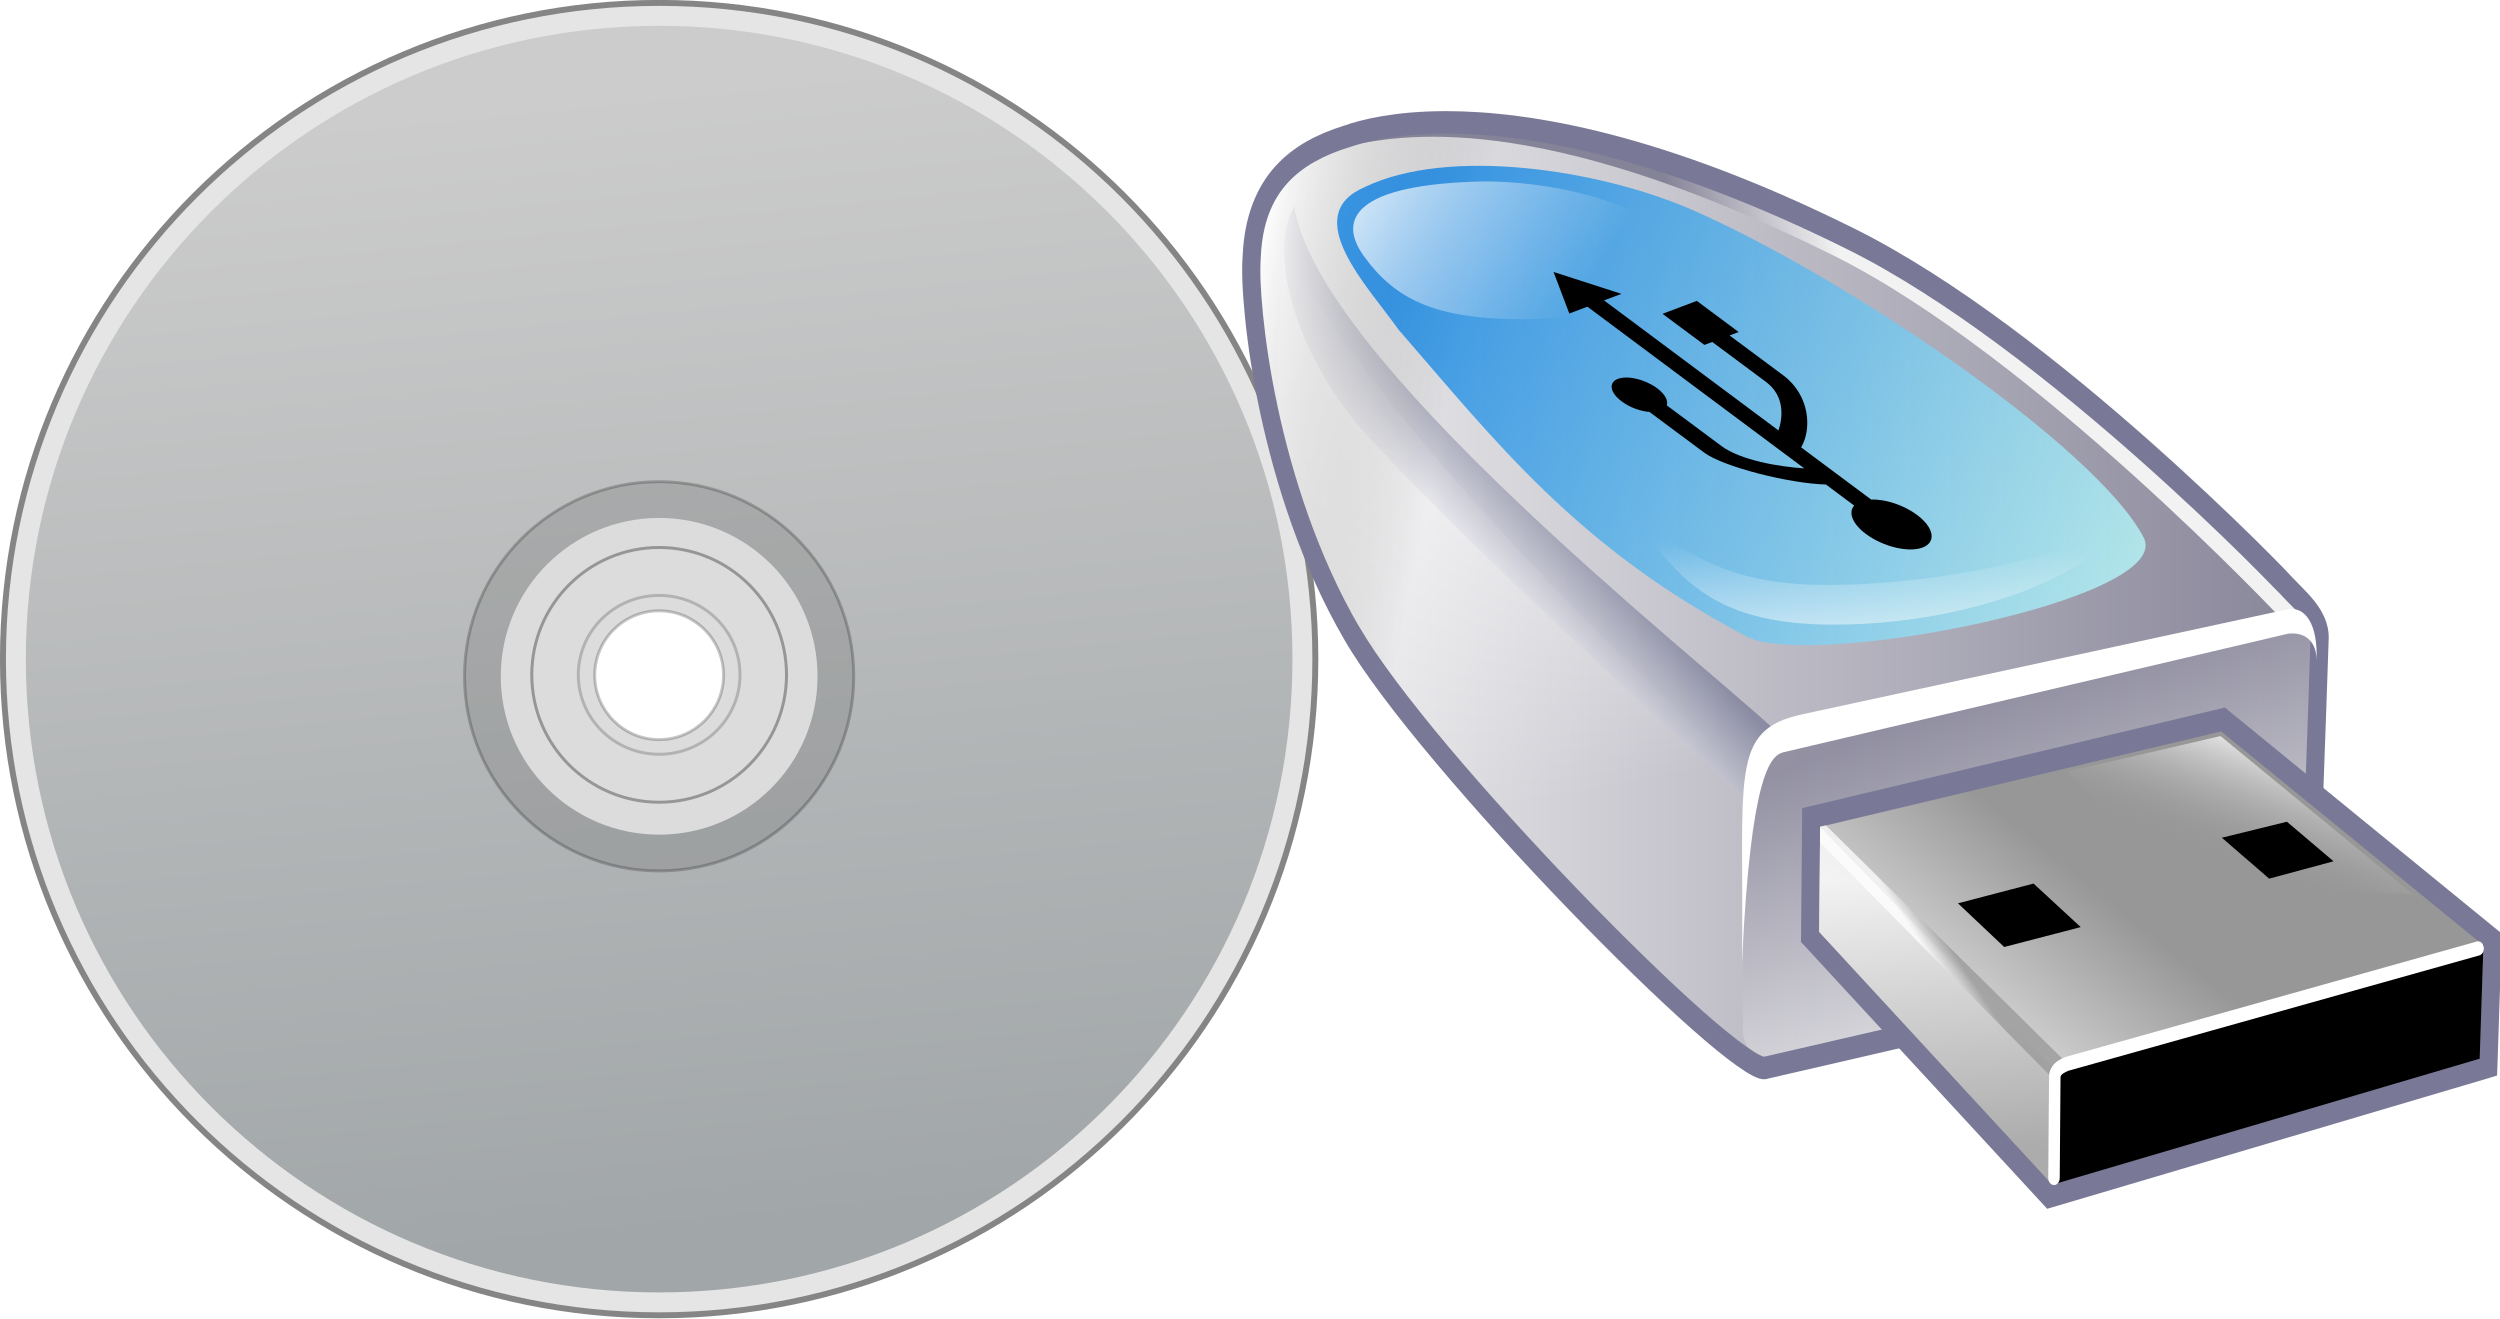 <?xml version="1.0"?>

<!-- Created with Inkscape (http://www.inkscape.org/) --> <svg xmlns:dc="http://purl.org/dc/elements/1.1/" xmlns:cc="http://creativecommons.org/ns#" xmlns:rdf="http://www.w3.org/1999/02/22-rdf-syntax-ns#" xmlns:svg="http://www.w3.org/2000/svg" xmlns="http://www.w3.org/2000/svg" xmlns:xlink="http://www.w3.org/1999/xlink" xmlns:sodipodi="http://sodipodi.sourceforge.net/DTD/sodipodi-0.dtd" xmlns:inkscape="http://www.inkscape.org/namespaces/inkscape" width="86.055" height="45.412" viewBox="0 0 86.055 45.412" version="1.1" id="svg6600" inkscape:version="0.92.1 r15371" sodipodi:docname="cdusb.svg"> <defs id="defs6594"> <linearGradient y2="109.582" x2="66.353" y1="13.915" x1="56.686" gradientUnits="userSpaceOnUse" id="SVGID_1_"> <stop id="stop20" style="stop-color:#CCCCCC" offset="0"></stop> <stop id="stop22-3" style="stop-color:#A1A6A8" offset="1"></stop> </linearGradient> <clipPath id="SVGID_3_"> <use height="100%" width="100%" y="0" x="0" style="overflow:visible" id="use32" overflow="visible" xlink:href="#SVGID_2_"></use> </clipPath> <filter id="Gaussian_Blur"> <feGaussianBlur in="SourceGraphic" stdDeviation="3" id="feGaussianBlur2"></feGaussianBlur> </filter> <clipPath id="clipPath6427"> <use height="100%" width="100%" y="0" x="0" style="overflow:visible" id="use6425" overflow="visible" xlink:href="#SVGID_2_"></use> </clipPath> <filter id="filter6431"> <feGaussianBlur in="SourceGraphic" stdDeviation="3" id="feGaussianBlur6429"></feGaussianBlur> </filter> <clipPath id="clipPath6435"> <use height="100%" width="100%" y="0" x="0" style="overflow:visible" id="use6433" overflow="visible" xlink:href="#SVGID_2_"></use> </clipPath> <filter id="filter6439"> <feGaussianBlur in="SourceGraphic" stdDeviation="3" id="feGaussianBlur6437"></feGaussianBlur> </filter> <clipPath id="clipPath6443"> <use height="100%" width="100%" y="0" x="0" style="overflow:visible" id="use6441" overflow="visible" xlink:href="#SVGID_2_"></use> </clipPath> <filter id="filter6447"> <feGaussianBlur in="SourceGraphic" stdDeviation="3" id="feGaussianBlur6445"></feGaussianBlur> </filter> <clipPath id="clipPath6451"> <use height="100%" width="100%" y="0" x="0" style="overflow:visible" id="use6449" overflow="visible" xlink:href="#SVGID_2_"></use> </clipPath> <filter id="filter6455"> <feGaussianBlur in="SourceGraphic" stdDeviation="3" id="feGaussianBlur6453"></feGaussianBlur> </filter> <clipPath id="clipPath6459"> <use height="100%" width="100%" y="0" x="0" style="overflow:visible" id="use6457" overflow="visible" xlink:href="#SVGID_2_"></use> </clipPath> <filter id="filter6463"> <feGaussianBlur in="SourceGraphic" stdDeviation="3" id="feGaussianBlur6461"></feGaussianBlur> </filter> <clipPath id="clipPath6467"> <use height="100%" width="100%" y="0" x="0" style="overflow:visible" id="use6465" overflow="visible" xlink:href="#SVGID_2_"></use> </clipPath> <filter id="filter6471"> <feGaussianBlur in="SourceGraphic" stdDeviation="3" id="feGaussianBlur6469"></feGaussianBlur> </filter> <clipPath id="clipPath6475"> <use height="100%" width="100%" y="0" x="0" style="overflow:visible" id="use6473" overflow="visible" xlink:href="#SVGID_2_"></use> </clipPath> <filter id="filter6479"> <feGaussianBlur in="SourceGraphic" stdDeviation="3" id="feGaussianBlur6477"></feGaussianBlur> </filter> <clipPath id="clipPath6483"> <use height="100%" width="100%" y="0" x="0" style="overflow:visible" id="use6481" overflow="visible" xlink:href="#SVGID_2_"></use> </clipPath> <filter id="filter6487"> <feGaussianBlur in="SourceGraphic" stdDeviation="3" id="feGaussianBlur6485"></feGaussianBlur> </filter> <linearGradient x1="1.128" y1="120.559" x2="109.087" y2="120.559" id="linearGradient3318-6" xlink:href="#defitem3" gradientUnits="userSpaceOnUse" gradientTransform="matrix(1,0,0,-1.239,0,147.874)"></linearGradient> <linearGradient x1="1.128" y1="120.559" x2="109.087" y2="120.559" id="defitem3" gradientUnits="userSpaceOnUse"> <stop id="stop13" style="stop-color:#f2f2f2;stop-opacity:1" offset="0"></stop> <stop id="stop14-7" style="stop-color:#858397;stop-opacity:1" offset="1"></stop> </linearGradient> <linearGradient x1="30.894" y1="62.426" x2="24.708" y2="102.331" id="linearGradient3315" xlink:href="#defitem4" gradientUnits="userSpaceOnUse" gradientTransform="matrix(1,0,0,-1.239,0,147.874)"></linearGradient> <linearGradient x1="30.894" y1="62.426" x2="24.708" y2="102.331" id="defitem4" gradientUnits="userSpaceOnUse"> <stop id="stop16" style="stop-color:#ffffff;stop-opacity:0" offset="0"></stop> <stop id="stop17-5" style="stop-color:#ffffff;stop-opacity:1" offset="1"></stop> </linearGradient> <linearGradient x1="13.187" y1="104.102" x2="6.011" y2="96.025" id="linearGradient3312-3" xlink:href="#defitem5" gradientUnits="userSpaceOnUse" gradientTransform="matrix(1,0,0,-1.239,0,147.874)"></linearGradient> <linearGradient x1="13.187" y1="104.102" x2="6.011" y2="96.025" id="defitem5" gradientUnits="userSpaceOnUse"> <stop id="stop19-5" style="stop-color:#797b97;stop-opacity:1" offset="0"></stop> <stop id="stop20-6" style="stop-color:#ffffff;stop-opacity:1" offset="1"></stop> </linearGradient> <linearGradient x1="3.843" y1="112.828" x2="24.634" y2="107.804" id="linearGradient3309" xlink:href="#defitem6" gradientUnits="userSpaceOnUse" gradientTransform="matrix(1,0,0,-1.239,0,147.874)"></linearGradient> <linearGradient x1="3.843" y1="112.828" x2="24.634" y2="107.804" id="defitem6" gradientUnits="userSpaceOnUse"> <stop id="stop22-2" style="stop-color:#ffffff;stop-opacity:1" offset="0"></stop> <stop id="stop23" style="stop-color:#979797;stop-opacity:0" offset="1"></stop> </linearGradient> <linearGradient x1="19.396" y1="111.202" x2="88.569" y2="76.347" id="linearGradient3306-9" xlink:href="#defitem7" gradientUnits="userSpaceOnUse" gradientTransform="matrix(1,0,0,-1.239,0,147.874)"></linearGradient> <linearGradient x1="19.396" y1="111.202" x2="88.569" y2="76.347" id="defitem7" gradientUnits="userSpaceOnUse"> <stop id="stop25" style="stop-color:#007be1;stop-opacity:1" offset="0"></stop> <stop id="stop26" style="stop-color:#baffff;stop-opacity:1" offset="1"></stop> </linearGradient> <linearGradient x1="33.542" y1="101.608" x2="16.141" y2="115.19" id="linearGradient3303" xlink:href="#defitem8" gradientUnits="userSpaceOnUse" gradientTransform="matrix(1,0,0,-1.239,0,147.874)"></linearGradient> <linearGradient x1="33.542" y1="101.608" x2="16.141" y2="115.19" id="defitem8" gradientUnits="userSpaceOnUse"> <stop id="stop28" style="stop-color:#ffffff;stop-opacity:0" offset="0"></stop> <stop id="stop29-1" style="stop-color:#ffffff;stop-opacity:1" offset="1"></stop> </linearGradient> <linearGradient x1="63.101" y1="83.289" x2="62.949" y2="73.16" id="linearGradient3300" xlink:href="#defitem9" gradientUnits="userSpaceOnUse" gradientTransform="matrix(1,0,0,-1.239,0,147.874)"></linearGradient> <linearGradient x1="63.101" y1="83.289" x2="57.624" y2="74.022" id="defitem9" gradientUnits="userSpaceOnUse"> <stop id="stop31" style="stop-color:#ffffff;stop-opacity:0" offset="0"></stop> <stop id="stop32-2" style="stop-color:#ffffff;stop-opacity:1" offset="1"></stop> </linearGradient> <linearGradient x1="84.805" y1="46.028" x2="75.547" y2="72.309" id="linearGradient3297" xlink:href="#defitem10" gradientUnits="userSpaceOnUse" gradientTransform="matrix(1,0,0,-1.239,0,147.874)"></linearGradient> <linearGradient x1="84.805" y1="46.028" x2="75.547" y2="72.309" id="defitem10" gradientUnits="userSpaceOnUse"> <stop id="stop34-7" style="stop-color:#f2f2f2;stop-opacity:1" offset="0"></stop> <stop id="stop35" style="stop-color:#858397;stop-opacity:1" offset="1"></stop> </linearGradient> <linearGradient x1="58.852" y1="111.905" x2="44.979" y2="107.275" id="linearGradient3294" xlink:href="#defitem11" gradientUnits="userSpaceOnUse" gradientTransform="matrix(1,0,0,-1.239,0,147.874)"></linearGradient> <linearGradient x1="58.852" y1="111.905" x2="44.979" y2="107.275" id="defitem11" gradientUnits="userSpaceOnUse"> <stop id="stop37-0" style="stop-color:#f2f2f2;stop-opacity:1" offset="0"></stop> <stop id="stop38" style="stop-color:#858397;stop-opacity:1" offset="1"></stop> </linearGradient> <linearGradient x1="68.716" y1="35.414" x2="83.184" y2="57.514" id="linearGradient3282" xlink:href="#linearGradient3284" gradientUnits="userSpaceOnUse" gradientTransform="matrix(1,0,0,-1.239,-0.25,147.624)"></linearGradient> <linearGradient x1="68.716" y1="35.414" x2="83.184" y2="57.514" id="linearGradient3284" gradientUnits="userSpaceOnUse"> <stop id="stop3286" style="stop-color:#ffffff;stop-opacity:1" offset="0"></stop> <stop id="stop3288" style="stop-color:#979797;stop-opacity:1" offset="1"></stop> </linearGradient> <linearGradient x1="66.753" y1="55.893" x2="65.349" y2="35.799" id="linearGradient2504" xlink:href="#defitem13" gradientUnits="userSpaceOnUse" gradientTransform="matrix(1,0,0,-1.239,0,147.874)"></linearGradient> <linearGradient x1="66.753" y1="55.893" x2="65.349" y2="35.799" id="defitem13" gradientUnits="userSpaceOnUse"> <stop id="stop43" style="stop-color:#ffffff;stop-opacity:1" offset="0"></stop> <stop id="stop44-9" style="stop-color:#979797;stop-opacity:1" offset="1"></stop> </linearGradient> <linearGradient x1="69.432" y1="50.401" x2="70.987" y2="51.693" id="linearGradient2500" xlink:href="#defitem14" gradientUnits="userSpaceOnUse" gradientTransform="matrix(1,0,0,-1.239,0,147.874)"></linearGradient> <linearGradient x1="69.432" y1="50.401" x2="70.987" y2="51.693" id="defitem14" gradientUnits="userSpaceOnUse"> <stop id="stop46" style="stop-color:#ffffff;stop-opacity:1" offset="0"></stop> <stop id="stop47-3" style="stop-color:#979797;stop-opacity:1" offset="1"></stop> </linearGradient> <linearGradient x1="103.44" y1="66.816" x2="100.603" y2="57.497" id="linearGradient2497" xlink:href="#defitem15" gradientUnits="userSpaceOnUse" gradientTransform="matrix(1,0,0,-1.239,0,147.874)"></linearGradient> <linearGradient x1="107.964" y1="66.357" x2="96.669" y2="59.481" id="defitem15" gradientUnits="userSpaceOnUse"> <stop id="stop49-6" style="stop-color:#ffffff;stop-opacity:1" offset="0"></stop> <stop id="stop50" style="stop-color:#979797;stop-opacity:0" offset="1"></stop> </linearGradient> <path id="path5695" d="m 61.5,8.389 c -29.365,0 -53.17,23.805 -53.17,53.17 0,29.365 23.805,53.17 53.17,53.17 29.365,0 53.17,-23.805 53.17,-53.17 0,-29.365 -23.805,-53.17 -53.17,-53.17 z m 0,67.908 c -7.344,0 -13.297,-5.953 -13.297,-13.296 0,-7.343 5.953,-13.296 13.297,-13.296 7.343,0 13.297,5.953 13.297,13.296 0,7.343 -5.954,13.296 -13.297,13.296 z" inkscape:connector-curvature="0"></path> </defs> <sodipodi:namedview id="base" pagecolor="#ffffff" bordercolor="#666666" borderopacity="1.0" inkscape:pageopacity="0.0" inkscape:pageshadow="2" inkscape:zoom="0.35" inkscape:cx="752.62343" inkscape:cy="291.53215" inkscape:document-units="mm" inkscape:current-layer="layer1" showgrid="false" fit-margin-top="0" fit-margin-left="0" fit-margin-right="0" fit-margin-bottom="0" inkscape:window-width="1920" inkscape:window-height="1136" inkscape:window-x="0" inkscape:window-y="27" inkscape:window-maximized="1"></sodipodi:namedview>  <g inkscape:label="Layer 1" inkscape:groupmode="layer" id="layer1" transform="translate(228.236,-180.556)"> <g id="g5922" transform="translate(-237.553,8.782)"> <g id="g102" transform="matrix(0.41,0,0,0.41,6.791,169.223)"> <g id="Layer_3_copy"> <g id="g17"> <path d="m 61.5,6.466 c -30.427,0 -55.092,24.666 -55.092,55.092 0,30.428 24.666,55.092 55.092,55.092 30.428,0 55.092,-24.664 55.092,-55.092 C 116.592,31.132 91.928,6.466 61.5,6.466 Z m 0,70.364 c -7.609,0 -13.777,-6.169 -13.777,-13.777 0,-7.608 6.168,-13.777 13.777,-13.777 7.607,0 13.777,6.168 13.777,13.777 0,7.609 -6.17,13.777 -13.777,13.777 z" id="path15" inkscape:connector-curvature="0" style="fill:#e5e5e5;stroke:#858585;stroke-width:0.5"></path> </g> </g> <g id="Layer_1"> <g id="g27"> <linearGradient id="linearGradient190" gradientUnits="userSpaceOnUse" x1="56.686" y1="13.915" x2="66.353" y2="109.582"> <stop offset="0" style="stop-color:#CCCCCC" id="stop186"></stop> <stop offset="1" style="stop-color:#A1A6A8" id="stop188"></stop> </linearGradient> <path d="m 61.5,8.389 c -29.365,0 -53.17,23.805 -53.17,53.17 0,29.365 23.805,53.17 53.17,53.17 29.365,0 53.17,-23.805 53.17,-53.17 0,-29.365 -23.805,-53.17 -53.17,-53.17 z m 0,67.908 c -7.344,0 -13.297,-5.953 -13.297,-13.296 0,-7.343 5.953,-13.296 13.297,-13.296 7.343,0 13.297,5.953 13.297,13.296 0,7.343 -5.954,13.296 -13.297,13.296 z" id="path25" inkscape:connector-curvature="0" style="fill:url(#SVGID_1_)"></path> </g> <g id="g55"> <g id="g53"> <defs id="defs30"> <path id="path6850" d="m 61.5,8.389 c -29.365,0 -53.17,23.805 -53.17,53.17 0,29.365 23.805,53.17 53.17,53.17 29.365,0 53.17,-23.805 53.17,-53.17 0,-29.365 -23.805,-53.17 -53.17,-53.17 z m 0,67.908 c -7.344,0 -13.297,-5.953 -13.297,-13.296 0,-7.343 5.953,-13.296 13.297,-13.296 7.343,0 13.297,5.953 13.297,13.296 0,7.343 -5.954,13.296 -13.297,13.296 z" inkscape:connector-curvature="0"></path> </defs> <clipPath id="clipPath198"> <use xlink:href="#SVGID_2_" overflow="visible" id="use196" style="overflow:visible" x="0" y="0" width="100%" height="100%"></use> </clipPath> <polygon clip-path="url(#SVGID_3_)" points="152.237,72.892 61.5,64.288 -29.238,72.892 -29.238,55.687 61.5,64.288 152.237,55.687 " style="opacity:0.5;fill:#ff3d45;filter:url(#Gaussian_Blur)" id="polygon35"></polygon> <polygon clip-path="url(#SVGID_3_)" points="-10.94,127.093 61.184,63.012 75.678,-32.375 133.301,-1.077 61.184,63.012 46.678,158.391 " style="opacity:0.5;fill:#e0ffff;filter:url(#Gaussian_Blur)" id="polygon37"></polygon> <polygon clip-path="url(#SVGID_3_)" points="0.146,133.114 61.182,63.011 86.764,-26.354 122.215,-7.099 61.182,63.011 35.592,152.368 " style="fill:#ffffff;filter:url(#Gaussian_Blur)" id="polygon39"></polygon> <polygon clip-path="url(#SVGID_3_)" points="144.783,84.571 61.5,64.288 -24.111,60.02 -21.784,44.008 61.5,64.288 147.11,68.559 " style="opacity:0.5;fill:#ff8000;filter:url(#Gaussian_Blur)" id="polygon41"></polygon> <polygon clip-path="url(#SVGID_3_)" points="137.329,96.25 61.5,64.288 -18.984,47.148 -14.329,32.329 61.5,64.288 141.984,81.431 " style="opacity:0.5;fill:#ffff00;filter:url(#Gaussian_Blur)" id="polygon43"></polygon> <polygon clip-path="url(#SVGID_3_)" points="129.875,107.929 61.5,64.288 -13.857,34.276 -6.875,20.65 61.5,64.288 136.857,94.303 " style="opacity:0.5;fill:#5eff00;filter:url(#Gaussian_Blur)" id="polygon45"></polygon> <polygon clip-path="url(#SVGID_3_)" points="122.421,119.608 61.5,64.289 -8.73,21.403 0.58,8.97 61.5,64.289 131.731,107.175 " style="opacity:0.5;fill:#00d3df;filter:url(#Gaussian_Blur)" id="polygon47"></polygon> <polygon clip-path="url(#SVGID_3_)" points="114.967,131.287 61.501,64.289 -3.604,8.532 8.034,-2.708 61.501,64.289 126.605,120.047 " style="opacity:0.5;fill:#0012df;filter:url(#Gaussian_Blur)" id="polygon49"></polygon> <polygon clip-path="url(#SVGID_3_)" points="107.513,142.967 61.501,64.289 1.523,-4.34 15.488,-14.387 61.501,64.289 121.479,132.919 " style="opacity:0.5;fill:#6b476b;filter:url(#Gaussian_Blur)" id="polygon51"></polygon> </g> </g> </g> <g id="Layer_2"> <g id="g60"> <path d="m 61.5,46.661 c -9.024,0 -16.34,7.315 -16.34,16.34 0,9.024 7.315,16.339 16.34,16.339 9.025,0 16.34,-7.316 16.34,-16.34 0,-9.024 -7.316,-16.339 -16.34,-16.339 z m 0,21.655 c -2.986,0 -5.407,-2.421 -5.407,-5.406 0,-2.986 2.421,-5.406 5.407,-5.406 2.985,0 5.407,2.42 5.407,5.406 -10e-4,2.986 -2.422,5.406 -5.407,5.406 z" id="path58" inkscape:connector-curvature="0" style="opacity:0.22;fill:#636363;stroke:#000000;stroke-width:0.25"></path> </g> <circle cx="61.5" cy="62.88" r="10.693" id="circle62" style="opacity:0.5;fill:none;stroke:#505050;stroke-width:0.25"></circle> <ellipse cx="61.5" cy="62.88" rx="6.788" ry="6.667" id="ellipse64" style="opacity:0.3;fill:none;stroke:#505050;stroke-width:0.25"></ellipse> </g> </g> <g id="g3320" transform="matrix(0.345,0,0,0.345,51.716,175.122)"> <path style="fill:url(#linearGradient3318-6);fill-rule:evenodd;stroke-width:3.75" id="path575" d="M 105.531,49.063 C 105.182,48.678 81.782,24.084 61.786,14.139 31.638,-0.856 15.877,2.355 11.423,3.925 6.366,5.52 2.313,8.56 1.992,15.866 1.628,20.714 3.548,39.02 11.999,53.515 c 7.214,12.534 37.993,43.861 41.228,43.329 l 52.567,-12.138 c 0.803,-0.185 1.725,-1.597 1.76,-2.4 0.3,-9.369 0.695,-18.996 0.995,-28.365 0.038,-2.125 -2.159,-3.933 -3.018,-4.879 z" inkscape:connector-curvature="0"></path> <path style="fill:url(#linearGradient3315);fill-opacity:0.75;fill-rule:evenodd;stroke-width:1.25" id="path604" d="m 50.874,67.068 2.202,28.188 C 44.236,87.422 23.711,69.475 13.634,55.682 3.557,41.889 3.93,32.249 5.281,14.929 15.088,33.092 38.834,56.071 50.874,67.068 Z" inkscape:connector-curvature="0"></path> <path style="fill:url(#linearGradient3312-3);fill-opacity:0.75;fill-rule:evenodd;stroke-width:1.25" id="path589-0" d="M 53.852,62.827 C 45.953,55.566 8.486,26.052 6.247,10.889 3.49,15.448 6.432,26.206 13.904,34.191 25.218,46.28 38.868,58.586 50.897,69.684 Z" inkscape:connector-curvature="0"></path> <path style="fill:url(#linearGradient3309);fill-rule:evenodd;stroke-width:3.75" id="path636" d="M 21.361,2.505 C 16.348,2.509 13.1,3.338 11.429,3.926 6.373,5.522 2.317,8.57 1.995,15.874 1.631,20.723 3.552,39.019 12.003,53.514 c 3.089,5.367 10.516,14.138 18.233,22.419 L 70.234,19.053 C 67.398,17.212 64.558,15.516 61.782,14.135 42.939,4.763 29.715,2.499 21.361,2.505 Z" inkscape:connector-curvature="0"></path> <path style="fill:url(#linearGradient3306-9);fill-opacity:0.75;fill-rule:evenodd;stroke-width:1.25" id="path583-6" d="m 16.621,23.159 c 9.636,11.095 17.829,21.776 34.789,30.666 C 57.823,57.127 94.07,50.137 90.998,43.946 86.364,35.038 61.704,18.176 45.955,11.237 36.578,7.162 21.63,4.949 13.301,8.948 6.631,11.776 13.646,18.932 16.621,23.159 Z" inkscape:connector-curvature="0"></path> <path style="fill:url(#linearGradient3303);fill-opacity:0.75;fill-rule:evenodd;stroke-width:1.25" id="path599" d="m 43.825,15.404 c 0,3.868 -6.175,6.743 -14.835,6.743 -8.66,0 -12.701,-1.988 -15.788,-6.276 -2.687,-3.687 -0.984,-7.21 11.946,-7.475 8.66,0 18.677,3.14 18.677,7.008 z" inkscape:connector-curvature="0"></path> <path style="fill:url(#linearGradient3300);fill-opacity:0.75;fill-rule:evenodd;stroke-width:1.25" id="path602" d="m 88.394,42.73 c -5.121,2.938 -17.304,5.925 -29.025,5.925 -10.551,0 -13.576,-3.475 -19.441,-6.544 4.618,5.134 7.18,10.508 20.09,10.508 13.815,0 26.157,-5.142 28.376,-9.889 z" inkscape:connector-curvature="0"></path> <path style="fill:url(#linearGradient3297);fill-opacity:0.75;fill-rule:evenodd;stroke-width:1.25" id="path611" d="m 52.905,64.242 c -1.107,0.467 -1.304,3.704 -1.833,5.356 l -0.075,23.475 c 0,1.465 0.952,2.644 2.135,2.644 L 105.226,84.505 c 1.102,-0.331 1.948,-1.146 2.134,-2.644 l 0.906,-27.496 c 0,-1.465 -0.952,-2.644 -2.135,-2.644 z" inkscape:connector-curvature="0"></path> <path style="fill:url(#linearGradient3294);fill-rule:evenodd;stroke-width:1.25" id="path619" d="M 22.619,3.127 C 17.781,3.292 14.533,3.802 12.828,4.217 10.485,4.761 8.634,6.224 7.145,6.872 8.089,6.534 10.768,4.924 11.995,4.735 16.514,4.003 29.869,0.784 60.018,15.778 c 19.996,9.946 44.769,36.293 45.146,36.713 0.804,-0.248 1.809,0.585 2.613,0.338 C 108.369,51.484 82.353,24.657 62.357,14.712 43.515,5.341 30.682,2.852 22.619,3.127 Z" inkscape:connector-curvature="0"></path> <path style="fill:#797997;fill-rule:evenodd;stroke-width:3.75" id="path674" d="M 21.361,1.383 C 16.269,1.386 12.928,2.223 11.172,2.842 8.567,3.663 6.169,4.864 4.32,6.918 3.395,7.945 2.628,9.197 2.071,10.676 1.513,12.155 1.176,13.85 1.09,15.8 1.038,16.484 1.024,17.295 1.06,18.323 c 0.035,1.028 0.124,2.234 0.257,3.571 0.266,2.677 0.738,5.914 1.494,9.462 1.512,7.096 4.14,15.415 8.452,22.812 0.938,1.63 2.234,3.514 3.789,5.591 1.555,2.077 3.373,4.337 5.358,6.694 3.97,4.714 8.602,9.811 13.117,14.491 4.514,4.68 8.895,8.939 12.377,12.023 1.741,1.542 3.258,2.784 4.468,3.646 0.605,0.431 1.133,0.775 1.6,1.01 0.233,0.117 0.445,0.218 0.664,0.28 0.219,0.063 0.441,0.1 0.709,0.056 h 0.03 l 0.015,-0.019 52.571,-12.135 c 0.374,-0.086 0.676,-0.289 0.951,-0.524 0.275,-0.235 0.528,-0.503 0.74,-0.804 0.211,-0.301 0.385,-0.631 0.528,-0.972 0.143,-0.342 0.252,-0.693 0.272,-1.141 v -0.019 c 0.3,-9.361 0.695,-18.987 0.996,-28.365 v -0.019 c 0.014,-0.774 -0.169,-1.486 -0.438,-2.094 -0.269,-0.608 -0.619,-1.125 -0.981,-1.589 -0.362,-0.465 -0.749,-0.868 -1.087,-1.215 -0.337,-0.347 -0.637,-0.645 -0.815,-0.841 -0.016,-0.018 -0.027,-0.018 -0.045,-0.037 -0.018,-0.019 -0.032,-0.045 -0.06,-0.075 -0.057,-0.06 -0.143,-0.14 -0.242,-0.243 -0.198,-0.206 -0.472,-0.512 -0.83,-0.879 -0.717,-0.733 -1.736,-1.767 -3.019,-3.029 C 99.366,41.435 95.758,38.007 91.547,34.273 83.123,26.807 72.253,18.143 62.129,13.107 43.197,3.691 29.847,1.378 21.361,1.383 Z m 0,2.245 c 8.224,-0.006 21.335,2.227 40.089,11.556 9.872,4.909 20.693,13.51 29.055,20.923 4.181,3.706 7.748,7.105 10.294,9.611 1.273,1.253 2.281,2.286 2.989,3.01 0.354,0.362 0.637,0.64 0.83,0.841 0.096,0.101 0.173,0.187 0.226,0.243 0.027,0.028 0.046,0.059 0.061,0.075 0.015,0.016 0.035,0.025 0.03,0.019 0.251,0.276 0.545,0.555 0.86,0.879 0.315,0.324 0.646,0.676 0.936,1.047 0.289,0.371 0.535,0.763 0.694,1.122 0.159,0.359 0.217,0.684 0.212,0.972 -0.301,9.361 -0.681,18.95 -0.982,28.328 0.002,-0.047 -0.01,0.07 -0.075,0.224 -0.065,0.155 -0.178,0.348 -0.302,0.524 -0.123,0.176 -0.267,0.342 -0.392,0.449 -0.125,0.107 -0.229,0.143 -0.257,0.15 L 53.103,95.735 c 0.015,-0.003 -0.02,6.2e-4 -0.015,0 0.016,-0.002 0.022,6.2e-4 -0.045,-0.019 -0.088,-0.025 -0.221,-0.082 -0.392,-0.168 C 52.307,95.375 51.837,95.068 51.276,94.669 50.156,93.871 48.672,92.67 46.96,91.154 43.536,88.121 39.175,83.876 34.688,79.224 30.202,74.572 25.594,69.513 21.663,64.845 19.697,62.511 17.902,60.259 16.38,58.226 14.858,56.193 13.607,54.363 12.742,52.86 H 12.727 C 8.588,45.761 6.031,37.689 4.561,30.796 3.827,27.349 3.368,24.187 3.112,21.615 2.985,20.329 2.904,19.188 2.871,18.231 2.838,17.273 2.861,16.496 2.901,15.968 v -0.02 -0.019 C 2.976,14.228 3.265,12.807 3.716,11.612 4.167,10.415 4.782,9.428 5.543,8.583 7.064,6.892 9.189,5.784 11.64,5.011 h 0.015 0.015 C 13.255,4.452 16.427,3.631 21.361,3.627 Z" inkscape:connector-curvature="0"></path> <path style="fill:#ffffff;fill-rule:evenodd;stroke-width:1.25" id="path616" d="M 105.079,51.146 56.899,61.57 c -7.327,1.585 -5.748,6.132 -5.99,24.764 0.872,-18.808 2.85,-20.681 4.158,-20.988 L 105.388,53.524 c 1.892,-0.231 2.883,0.992 2.845,2.71 0.159,-3.56 -1.066,-5.65 -3.154,-5.088 z" inkscape:connector-curvature="0"></path> <path style="fill:#000000;fill-rule:evenodd;stroke-width:1.25" id="path635" d="m 32.106,17.429 1.575,4.144 1.802,-0.679 21.641,16.134 c -2.602,-0.167 -6.381,-0.834 -8.258,-2.228 -1.82,-1.353 -3.64,-2.706 -5.46,-4.059 0.155,-0.474 -0.173,-1.12 -0.968,-1.711 -1.186,-0.882 -2.936,-1.3 -3.908,-0.934 -0.971,0.366 -0.797,1.378 0.389,2.259 0.803,0.597 1.862,0.974 2.766,1.047 1.816,1.35 3.633,2.7 5.449,4.05 1.946,1.447 8.576,3.098 12.149,3.185 l 2.817,2.101 c -0.606,0.685 -0.192,1.817 1.181,2.838 1.713,1.273 4.242,1.878 5.644,1.35 1.403,-0.528 1.151,-1.99 -0.562,-3.264 -1.338,-0.994 -3.164,-1.57 -4.572,-1.528 l -6.981,-5.203 c 1.067,-1.778 0.909,-5.184 -1.787,-7.188 -1.784,-1.326 -3.568,-2.652 -5.352,-3.978 l 0.907,-0.342 -4.177,-3.106 -3.421,1.288 4.177,3.105 0.785,-0.296 c 1.784,1.326 3.568,2.652 5.352,3.978 1.868,1.389 1.715,3.485 1.258,4.852 L 37.145,20.268 38.877,19.616 Z" inkscape:connector-curvature="0"></path> <path style="fill:url(#linearGradient3282);fill-opacity:1;fill-rule:evenodd;stroke-width:3.75" id="path3280" d="m 57.557,71.61 41.091,-9.784 26.896,21.948 -0.427,12.693 -43.759,12.957 -23.907,-25.915 z" inkscape:connector-curvature="0"></path> <path style="fill:#797997;fill-rule:evenodd;stroke-width:3.75" id="path677" d="m 99.094,60.881 -0.362,0.094 -41.1,9.779 -0.725,0.168 v 0.916 l -0.106,11.911 -0.015,0.524 0.317,0.337 23.909,25.916 0.347,0.374 0.453,-0.131 43.772,-12.958 0.664,-0.206 0.03,-0.841 0.423,-12.696 0.015,-0.636 -0.423,-0.337 L 99.395,61.143 Z M 98.716,63.275 124.874,84.609 124.496,95.828 81.856,108.45 58.612,83.263 58.703,72.792 Z" inkscape:connector-curvature="0"></path> <path style="fill:url(#linearGradient2504);fill-opacity:0.75;fill-rule:evenodd;stroke-width:1.25" id="path609" d="M 81.934,96.764 81.861,108.501 58.594,83.264 58.711,72.821 Z" inkscape:connector-curvature="0"></path> <path style="fill:#000000;fill-rule:evenodd;stroke-width:1.25" id="path608" d="m 81.874,96.717 -0.013,11.784 42.651,-12.577 0.374,-11.371 z" inkscape:connector-curvature="0"></path> <path style="fill:url(#linearGradient2500);fill-opacity:0.75;fill-rule:evenodd;stroke-width:1.25" id="path623" d="m 58.695,74.349 23.153,23.481 c 0.024,-0.912 0.417,-1.181 1.432,-1.508 L 59.281,72.646 58.703,72.774 Z" inkscape:connector-curvature="0"></path> <path style="fill:url(#linearGradient2497);fill-opacity:0.75;fill-rule:evenodd;stroke-width:1.25" id="path626" d="M 94.354,78.319 117.871,79.533 98.656,63.734 83.336,67.287 Z" inkscape:connector-curvature="0"></path> <path style="fill:#000000;fill-rule:evenodd;stroke-width:1.25" id="path633" d="m 72.459,80.423 4.612,4.358 7.634,-1.984 -4.705,-4.345 z" inkscape:connector-curvature="0"></path> <path style="fill:#000000;fill-rule:evenodd;stroke-width:1.25" id="path634" d="m 98.787,73.88 4.723,4.081 6.42,-1.731 -4.652,-3.947 z" inkscape:connector-curvature="0"></path> <path style="fill:#ffffff;fill-rule:evenodd;stroke-width:2.375;stroke-linecap:round;stroke-linejoin:bevel" id="path671" d="m 124.315,84.217 c -0.03,0.003 -0.061,0.009 -0.091,0.018 l -41.1,11.537 -0.075,0.037 c -0.269,0.123 -0.481,0.234 -0.679,0.374 -0.199,0.14 -0.374,0.311 -0.513,0.524 -0.14,0.213 -0.246,0.462 -0.287,0.711 -0.038,0.23 -0.024,0.453 -0.015,0.673 h -0.015 l -0.075,9.723 c -0.004,0.255 0.103,0.493 0.279,0.623 0.177,0.131 0.396,0.134 0.575,0.009 0.179,-0.125 0.291,-0.359 0.292,-0.614 l 0.075,-9.723 v -0.056 c -0.009,-0.172 0.005,-0.274 0.015,-0.337 0.01,-0.063 0.022,-0.077 0.045,-0.112 0.023,-0.036 0.066,-0.106 0.181,-0.187 0.115,-0.081 0.294,-0.174 0.528,-0.28 L 124.481,85.619 c 0.294,-0.08 0.487,-0.428 0.444,-0.797 -0.044,-0.369 -0.31,-0.633 -0.61,-0.606 z" inkscape:connector-curvature="0"></path> </g> </g> </g>
</svg>
